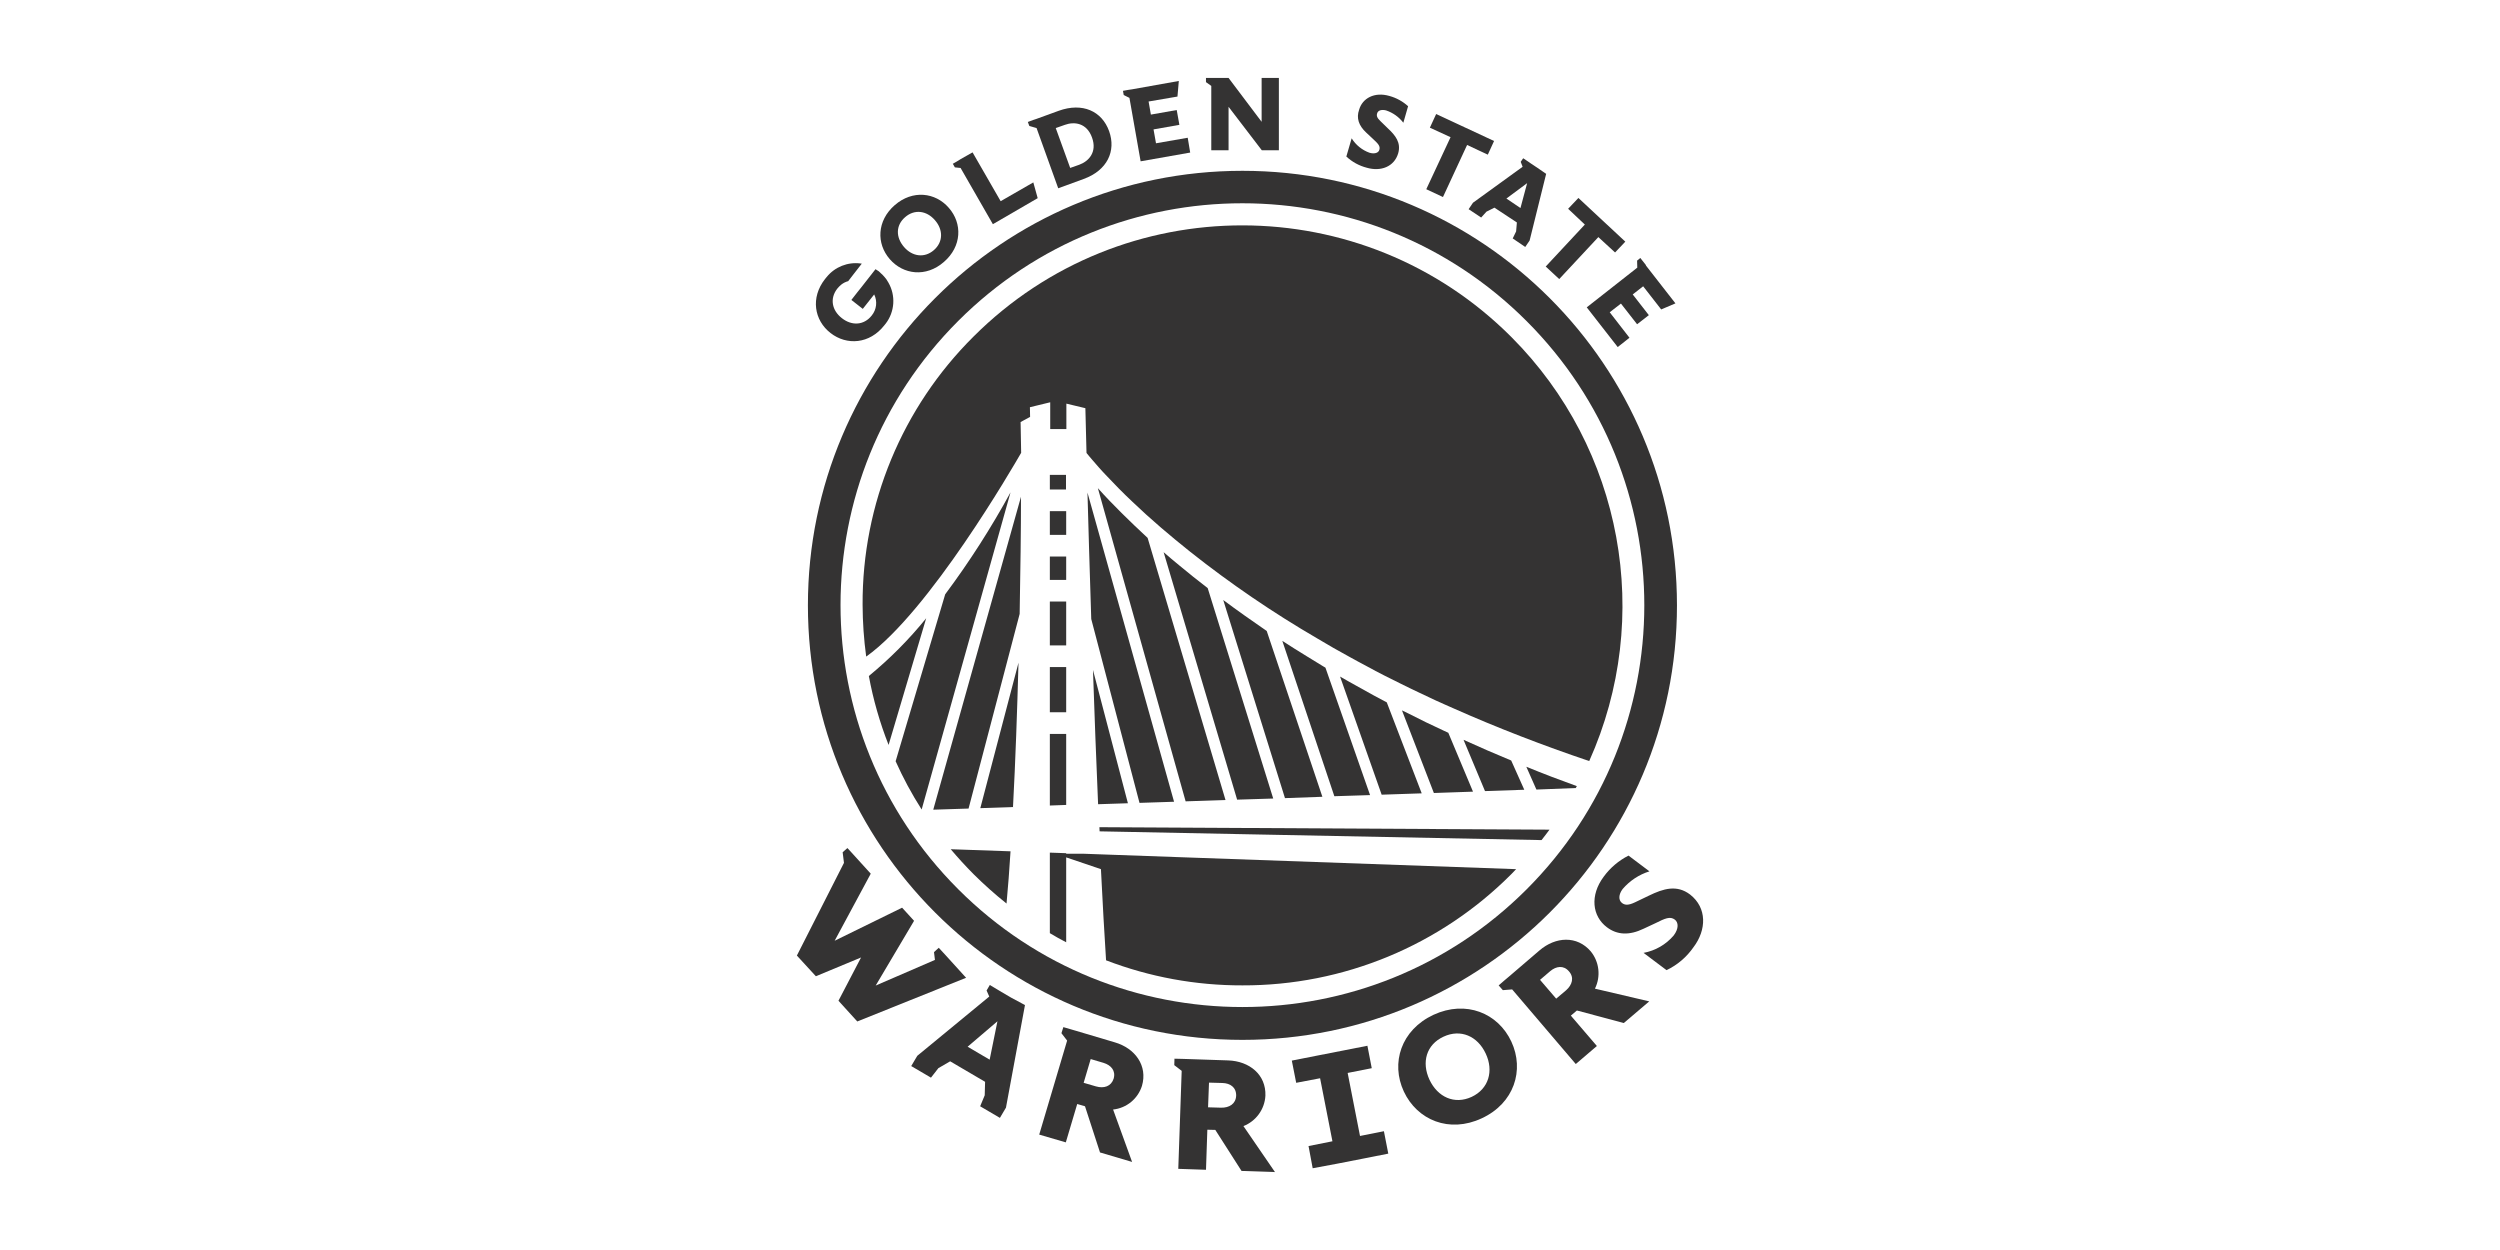 <?xml version="1.0" encoding="utf-8"?>
<!-- Generator: Adobe Illustrator 28.0.0, SVG Export Plug-In . SVG Version: 6.00 Build 0)  -->
<svg version="1.1" id="Logo" xmlns="http://www.w3.org/2000/svg" xmlns:xlink="http://www.w3.org/1999/xlink" x="0px" y="0px"
	 viewBox="0 0 800 400" style="enable-background:new 0 0 800 400;" xml:space="preserve">
<style type="text/css">
	.st0{fill-rule:evenodd;clip-rule:evenodd;fill:#343333;}
	.st1{fill:#343333;}
	.st2{filter:url(#Adobe_OpacityMaskFilter);}
	.st3{fill-rule:evenodd;clip-rule:evenodd;fill:#FFFFFF;}
	.st4{mask:url(#mask-2_00000064312029369684585520000012874296149633090695_);fill-rule:evenodd;clip-rule:evenodd;fill:#343333;}
</style>
<g>
	<polygon class="st1" points="403.72,38.98 393.14,24.94 388.89,24.94 387.61,24.94 385.91,24.94 385.91,26.28 387.61,27.49 
		387.61,48.09 393.14,48.09 393.14,34.18 403.78,48.09 409.24,48.09 409.24,24.94 403.72,24.94 	"/>
	<polygon class="st1" points="365,51.62 380.86,48.82 380.07,44.08 369.92,45.85 369.13,41.41 377.4,39.95 377.03,37.88 
		376.55,35.21 368.28,36.67 367.55,32.48 376.79,30.9 377.22,25.91 362.21,28.59 360.99,28.77 359.35,29.07 359.59,30.41 
		361.42,31.32 	"/>
	<path class="st1" d="M338.63,60.25l8.14-2.98c7.54-2.73,10.45-8.93,8.14-15.32s-8.51-9.24-16.11-6.5l-7.17,2.61l-0.91,0.3
		l-1.82,0.67l0.49,1.28l2.31,0.67L338.63,60.25z M337.84,40.98l2.92-1.03c2.98-1.09,6.99-0.67,8.69,4.07
		c1.7,4.68-1.09,7.6-4.07,8.69l-2.92,1.03L337.84,40.98z"/>
	<polygon class="st1" points="317.72,71.74 332.06,63.41 330.66,58.37 320.21,64.38 311.22,48.76 307.45,50.89 306.17,51.68 
		304.9,52.41 305.56,53.56 307.39,53.75 	"/>
	<path class="st1" d="M303.62,66.51c-4.31-4.98-11.61-5.83-17.32-0.85s-5.9,12.28-1.58,17.26c4.31,4.98,11.61,5.9,17.32,0.91
		C307.81,78.85,308,71.49,303.62,66.51 M289.28,79.03c-2.67-3.1-2.67-6.93,0.36-9.54c2.98-2.61,6.87-2.13,9.54,0.97
		c2.67,3.04,2.67,6.99-0.36,9.6C295.78,82.68,291.89,82.07,289.28,79.03"/>
	<path class="st1" d="M280.16,86.14l-4.56,5.83l-1.22,1.52l-1.94,2.49l3.65,2.86l3.65-4.62c1.08,2.21,0.77,4.85-0.79,6.75l0,0
		c-2.49,3.16-6.38,3.34-9.54,0.85c-3.22-2.49-3.95-6.32-1.46-9.48c0.38-0.47,0.81-0.9,1.28-1.28c0.65-0.51,1.39-0.88,2.19-1.09
		l1.88-2.43l2.37-3.04l0.12-0.12c-0.12,0-0.24-0.06-0.36-0.06c-4.13-0.56-8.25,1.08-10.88,4.31c-0.2,0.21-0.38,0.43-0.55,0.67
		c-4.68,5.96-3.46,13.19,1.76,17.26c5.23,4.07,12.52,3.52,17.2-2.43c0.18-0.18,0.3-0.43,0.49-0.61c2.88-3.79,3.22-8.94,0.85-13.07
		c-0.2-0.38-0.42-0.74-0.67-1.09c-0.71-0.94-1.53-1.79-2.43-2.55C280.77,86.56,280.46,86.32,280.16,86.14L280.16,86.14"/>
	<path class="st1" d="M437.2,42.44l2.01,1.88c1.7,1.58,2.55,2.37,2.19,3.59c-0.24,0.97-1.46,1.46-3.16,0.97
		c-2.37-0.85-4.39-2.48-5.71-4.62l-1.7,5.83c1.85,1.73,4.11,2.96,6.56,3.59c4.44,1.28,8.75-0.3,10.03-4.62
		c0.97-3.4-0.85-5.71-3.34-8.02l-2.31-2.25c-1.09-1.03-1.34-1.7-1.09-2.49c0.24-0.97,1.4-1.34,2.86-0.97
		c2.2,0.73,4.13,2.11,5.53,3.95l1.52-5.29c-1.7-1.54-3.74-2.67-5.96-3.28c-4.8-1.4-8.69,0.73-9.72,4.44
		C433.98,37.76,434.77,40.19,437.2,42.44"/>
	<polygon class="st1" points="456.41,60.55 461.75,63.05 469.47,46.39 476.1,49.49 478.1,45.12 459.57,36.49 457.56,40.86 
		464.18,43.9 	"/>
	<path class="st1" d="M471.36,64.87l-1.4,2.07l4.01,2.67l1.7-1.88l2.55-1.28l3.59,2.37l3.59,2.37l-0.24,2.86l-1.09,2.25l4.01,2.73
		l1.4-2.07l5.29-21.33l-2.73-1.88l-2.19-1.46l-0.61-0.43l-1.82-1.22l-0.79,1.15l0.61,1.58L471.36,64.87z M488.68,58.61l-2.13,7.96
		l-2.25-1.52l-2.25-1.52L488.68,58.61z"/>
	<polygon class="st1" points="501.8,66.81 507.15,71.86 494.63,85.29 498.95,89.3 511.47,75.87 516.82,80.79 520.1,77.33 
		505.09,63.35 	"/>
	<polygon class="st1" points="518.7,97.14 523.87,103.76 527.63,100.85 522.47,94.22 525.81,91.61 531.58,99.02 536.14,97.08 
		526.66,84.92 526.72,84.86 524.9,82.55 523.87,83.4 523.93,85.65 507.76,98.35 517.67,111.06 521.43,108.08 515.11,99.93 	"/>
	<g>
		<rect x="335.95" y="192.49" class="st1" width="5.23" height="14.04"/>
		<rect x="335.95" y="178.09" class="st1" width="5.23" height="7.48"/>
		<rect x="335.95" y="213.46" class="st1" width="5.23" height="14.46"/>
		<polygon class="st1" points="341.18,163.69 341.18,163.57 335.95,163.57 335.95,171.16 341.18,171.16 		"/>
		<path class="st1" d="M461.88,233.76c-1.88-0.91-3.77-1.76-5.65-2.67l-5.59-2.8l-2.01-0.97l10.21,26.44l12.52-0.43l-7.9-18.84
			C462.97,234.25,462.42,234,461.88,233.76z"/>
		<rect x="335.95" y="151.96" class="st1" width="5.17" height="4.68"/>
		<path class="st1" d="M346.83,273.2h-5.65v-0.18l-5.23-0.18v25.77c1.7,1.03,3.46,2.01,5.23,2.92v-27.17l11.12,3.77
			c0.55,10.88,1.09,20.85,1.64,29.17c13.93,5.34,28.72,8.06,43.64,8.02c32.29,0.09,63.27-12.74,86.06-35.61
			c0.49-0.55,1.03-1.03,1.52-1.58l-128.05-4.56L346.83,273.2z"/>
		<path class="st1" d="M302.46,190.18l-15.86,53.42h0c2.39,5.34,5.17,10.5,8.33,15.44l28.44-101.49
			C317.18,168.9,310.19,179.81,302.46,190.18z"/>
		<path class="st1" d="M278.03,216.32c1.39,7.54,3.51,14.93,6.32,22.06l12.03-40.54C290.91,204.6,284.76,210.79,278.03,216.32z"/>
		<path class="st1" d="M311.52,279.71c3.35,3.33,6.88,6.48,10.57,9.42c0.49-5.23,0.91-10.82,1.28-16.71l-19.14-0.67
			C306.54,274.48,308.97,277.15,311.52,279.71z"/>
		<path class="st1" d="M309.94,258.74l16.35-62.29c0.24-13.8,0.43-26.74,0.43-37.5L298.64,259.1L309.94,258.74z"/>
		<path class="st1" d="M324.16,258.25c0.79-14.83,1.34-30.75,1.76-46.19l-12.22,46.55L324.16,258.25z"/>
		<polygon class="st1" points="341.18,234.85 335.95,234.85 335.95,257.77 341.18,257.58 		"/>
		<path class="st1" d="M491.65,252.66l12.58-0.49c0.12-0.18,0.24-0.43,0.36-0.61c-5.41-1.94-10.82-4.01-16.17-6.2L491.65,252.66z"/>
		<path class="st1" d="M351.87,266.03l141.42,2.8c0.91-1.09,1.7-2.25,2.55-3.34l-144.03-0.79L351.87,266.03z"/>
		<path class="st1" d="M360.93,257.04l-11.18-42.66c0.49,14.28,1.03,28.99,1.64,42.97L360.93,257.04z"/>
		<path class="st1" d="M483.65,107.86c-47.46-47.57-124.5-47.67-172.07-0.21h0c-22.88,22.7-35.69,53.64-35.55,85.87
			c0.02,5.55,0.4,11.09,1.15,16.59c20.18-14.34,47.1-60.9,49.59-65.21c-0.06-3.95-0.12-7.29-0.18-9.85l3.04-1.64l-0.06-3.1l6.5-1.58
			v8.57h5.17v-8.14l6.08,1.46c0,0,0.12,5.35,0.36,14.28c0,0.06,0.06,0.06,0.06,0.12c0.61,0.79,1.28,1.52,1.94,2.31
			s1.34,1.58,2.01,2.31c0.67,0.79,1.4,1.52,2.07,2.25c2.8,2.98,5.65,5.9,8.63,8.69c5.9,5.65,12.15,10.94,18.54,16.04
			c12.84,10.17,26.39,19.41,40.54,27.65l5.29,3.1l5.35,2.98c0.91,0.49,1.76,0.97,2.67,1.46l2.73,1.46c1.76,0.97,3.59,1.94,5.41,2.86
			l5.47,2.73l2.73,1.34l2.8,1.34l5.53,2.61c1.82,0.85,3.71,1.64,5.59,2.49c14.22,6.32,28.75,11.91,43.51,16.9
			C529.17,197.53,519.27,143.56,483.65,107.86z"/>
		<path class="st1" d="M397.58,54.66c-76.8,0-139.05,62.26-139.05,139.05s62.26,139.05,139.05,139.05s139.05-62.26,139.05-139.05
			C536.62,116.92,474.37,54.66,397.58,54.66z M488.49,284.62c-50.23,50.2-131.64,50.17-181.84-0.05c-0.02-0.02-0.04-0.04-0.05-0.05
			c-50.2-50.23-50.17-131.64,0.05-181.84s131.64-50.17,181.84,0.05c0.02,0.02,0.04,0.04,0.05,0.05
			C538.75,153.01,538.72,234.42,488.49,284.62z"/>
		<path class="st1" d="M349.2,198.09l15.44,58.83l11.06-0.36l-27.71-98.94C348.29,168.91,348.71,182.89,349.2,198.09z"/>
		<path class="st1" d="M439.57,222.52c-1.82-1.03-3.65-2.01-5.47-3.04l-2.73-1.52c-0.85-0.49-1.7-0.97-2.55-1.46l13.31,37.8
			l12.82-0.43l-11.18-29.11L439.57,222.52z"/>
		<path class="st1" d="M423.41,213.22l-5.35-3.28c-2.61-1.58-5.17-3.22-7.72-4.86l16.65,49.71l11.43-0.36l-14.28-40.78
			L423.41,213.22z"/>
		<path class="st1" d="M487.77,252.72l-4.19-9.36c-5.11-2.13-10.21-4.31-15.25-6.62l6.87,16.41L487.77,252.72z"/>
		<path class="st1" d="M358.92,164.17c-2.61-2.61-5.17-5.23-7.6-7.96l28.08,100.22l12.76-0.43l-24.92-83.87
			C364.45,169.52,361.66,166.91,358.92,164.17z"/>
		<path class="st1" d="M391.44,192.01l19.75,63.39l11.97-0.43l-17.81-53.06C400.68,198.69,396,195.41,391.44,192.01z"/>
		<path class="st1" d="M377.4,180.95c-1.7-1.4-3.4-2.8-5.04-4.25l23.52,79.19l11.55-0.36l-20.97-67.34
			C383.36,185.81,380.38,183.44,377.4,180.95z"/>
	</g>
	<polygon class="st1" points="438.96,341.82 437.57,334.64 429.85,336.16 421.1,337.87 413.38,339.39 414.78,346.5 422.43,345.04 
		426.38,365.21 418.73,366.73 420.06,373.84 427.84,372.39 436.59,370.68 444.25,369.16 442.85,361.99 435.2,363.51 431.25,343.34 	
		"/>
	<path class="st1" d="M483.63,333.31c4.25,9.12,0.91,19.75-9.48,24.55c-10.39,4.86-20.66,0.55-24.92-8.57
		c-4.25-9.12-0.91-19.69,9.48-24.55C469.11,319.94,479.38,324.19,483.63,333.31 M475.43,337.14c-2.61-5.59-8.02-7.96-13.49-5.41
		c-5.53,2.55-7.11,8.2-4.5,13.8c2.61,5.53,7.96,8.02,13.49,5.47C476.4,348.44,478.04,342.67,475.43,337.14"/>
	<path class="st1" d="M509.04,304.44c-4.38-5.11-11.24-4.74-16.41-0.3l-9.72,8.33l-1.52,1.28l-1.82,1.58l1.34,1.52l2.98-0.24
		l20.36,23.88l6.75-5.77l-8.33-9.72l1.94-1.64l15.01,4.01l8.14-6.93l-17.38-4.07C512.31,312.46,511.78,307.8,509.04,304.44
		 M501.14,316.9l-3.16,2.67l-5.17-6.02l3.28-2.8c1.88-1.58,4.25-1.94,5.96,0.06C503.81,312.77,503.14,315.14,501.14,316.9"/>
	<path class="st1" d="M541.92,303.1c-2.19,3.16-5.16,5.7-8.63,7.35l-7.35-5.53c3.77-0.7,7.18-2.67,9.66-5.59
		c1.64-2.19,1.52-4.13,0.36-5.04c-1.52-1.15-3.1-0.43-6.26,1.15l-3.77,1.76c-4.56,2.19-8.45,2.01-11.73-0.49
		c-4.68-3.52-5.53-10.15-0.97-16.23c2.07-2.82,4.78-5.11,7.9-6.69l6.69,5.04c-3.33,1.04-6.3,3-8.57,5.65
		c-1.34,1.76-1.4,3.59-0.18,4.5c0.97,0.73,2.07,0.73,4.13-0.24l4.44-2.13c4.62-2.25,8.93-3.59,13.19-0.36
		C546.29,290.52,546.11,297.57,541.92,303.1"/>
	<path class="st1" d="M404.93,350.63c0.24-6.75-5.11-11.06-11.91-11.3l-12.82-0.43l-1.94-0.06l-2.43-0.06l-0.06,2.07l2.37,1.82
		l-1.09,31.36l8.87,0.3l0.43-12.82l2.55,0.06l8.39,13.13l10.7,0.36l-10.09-14.71C401.93,358.77,404.69,354.97,404.93,350.63
		 M390.71,354.46l-4.13-0.12l0.3-7.9l4.31,0.12c2.49,0.06,4.44,1.4,4.38,4.07C395.45,353.24,393.38,354.52,390.71,354.46"/>
	<path class="st1" d="M365.43,347.47c1.88-6.44-2.19-12.03-8.69-13.92l-12.28-3.65l-1.88-0.55l-2.31-0.67l-0.61,1.94l1.82,2.37
		l-8.93,30.08l8.51,2.49l3.65-12.28l2.49,0.73l4.8,14.77l10.27,3.04l-6.08-16.77C360.5,354.59,364.13,351.61,365.43,347.47
		 M350.72,347.65l-3.95-1.15l2.25-7.6l4.13,1.22c2.37,0.73,3.95,2.49,3.22,5.04C355.58,347.65,353.27,348.38,350.72,347.65"/>
	<path class="st1" d="M323.61,319.27l-3.1-1.82l-1.22-0.73l-2.55-1.52l-1.03,1.76l0.85,1.94l-23.03,18.96l-1.94,3.28l6.32,3.71
		l2.37-3.04l3.77-2.19l5.59,3.28l5.59,3.28l-0.12,4.31l-1.46,3.52l6.32,3.71l1.94-3.28l6.08-32.82L323.61,319.27z M313.16,337.02
		l-3.52-2.07l9.54-8.14l-2.49,12.28L313.16,337.02z"/>
	<polygon class="st1" points="302.59,305.66 302.59,305.66 300.4,303.29 298.88,304.68 299.18,307.17 280.22,315.38 292.5,294.66 
		288.67,290.46 267.09,301.04 278.64,279.58 272.02,272.29 272.02,272.29 271.17,271.38 269.65,272.72 270.07,276.12 255,305.78 
		261.08,312.4 275.54,306.39 268.31,320.24 274.33,326.87 309.15,312.89 	"/>
</g>
</svg>
